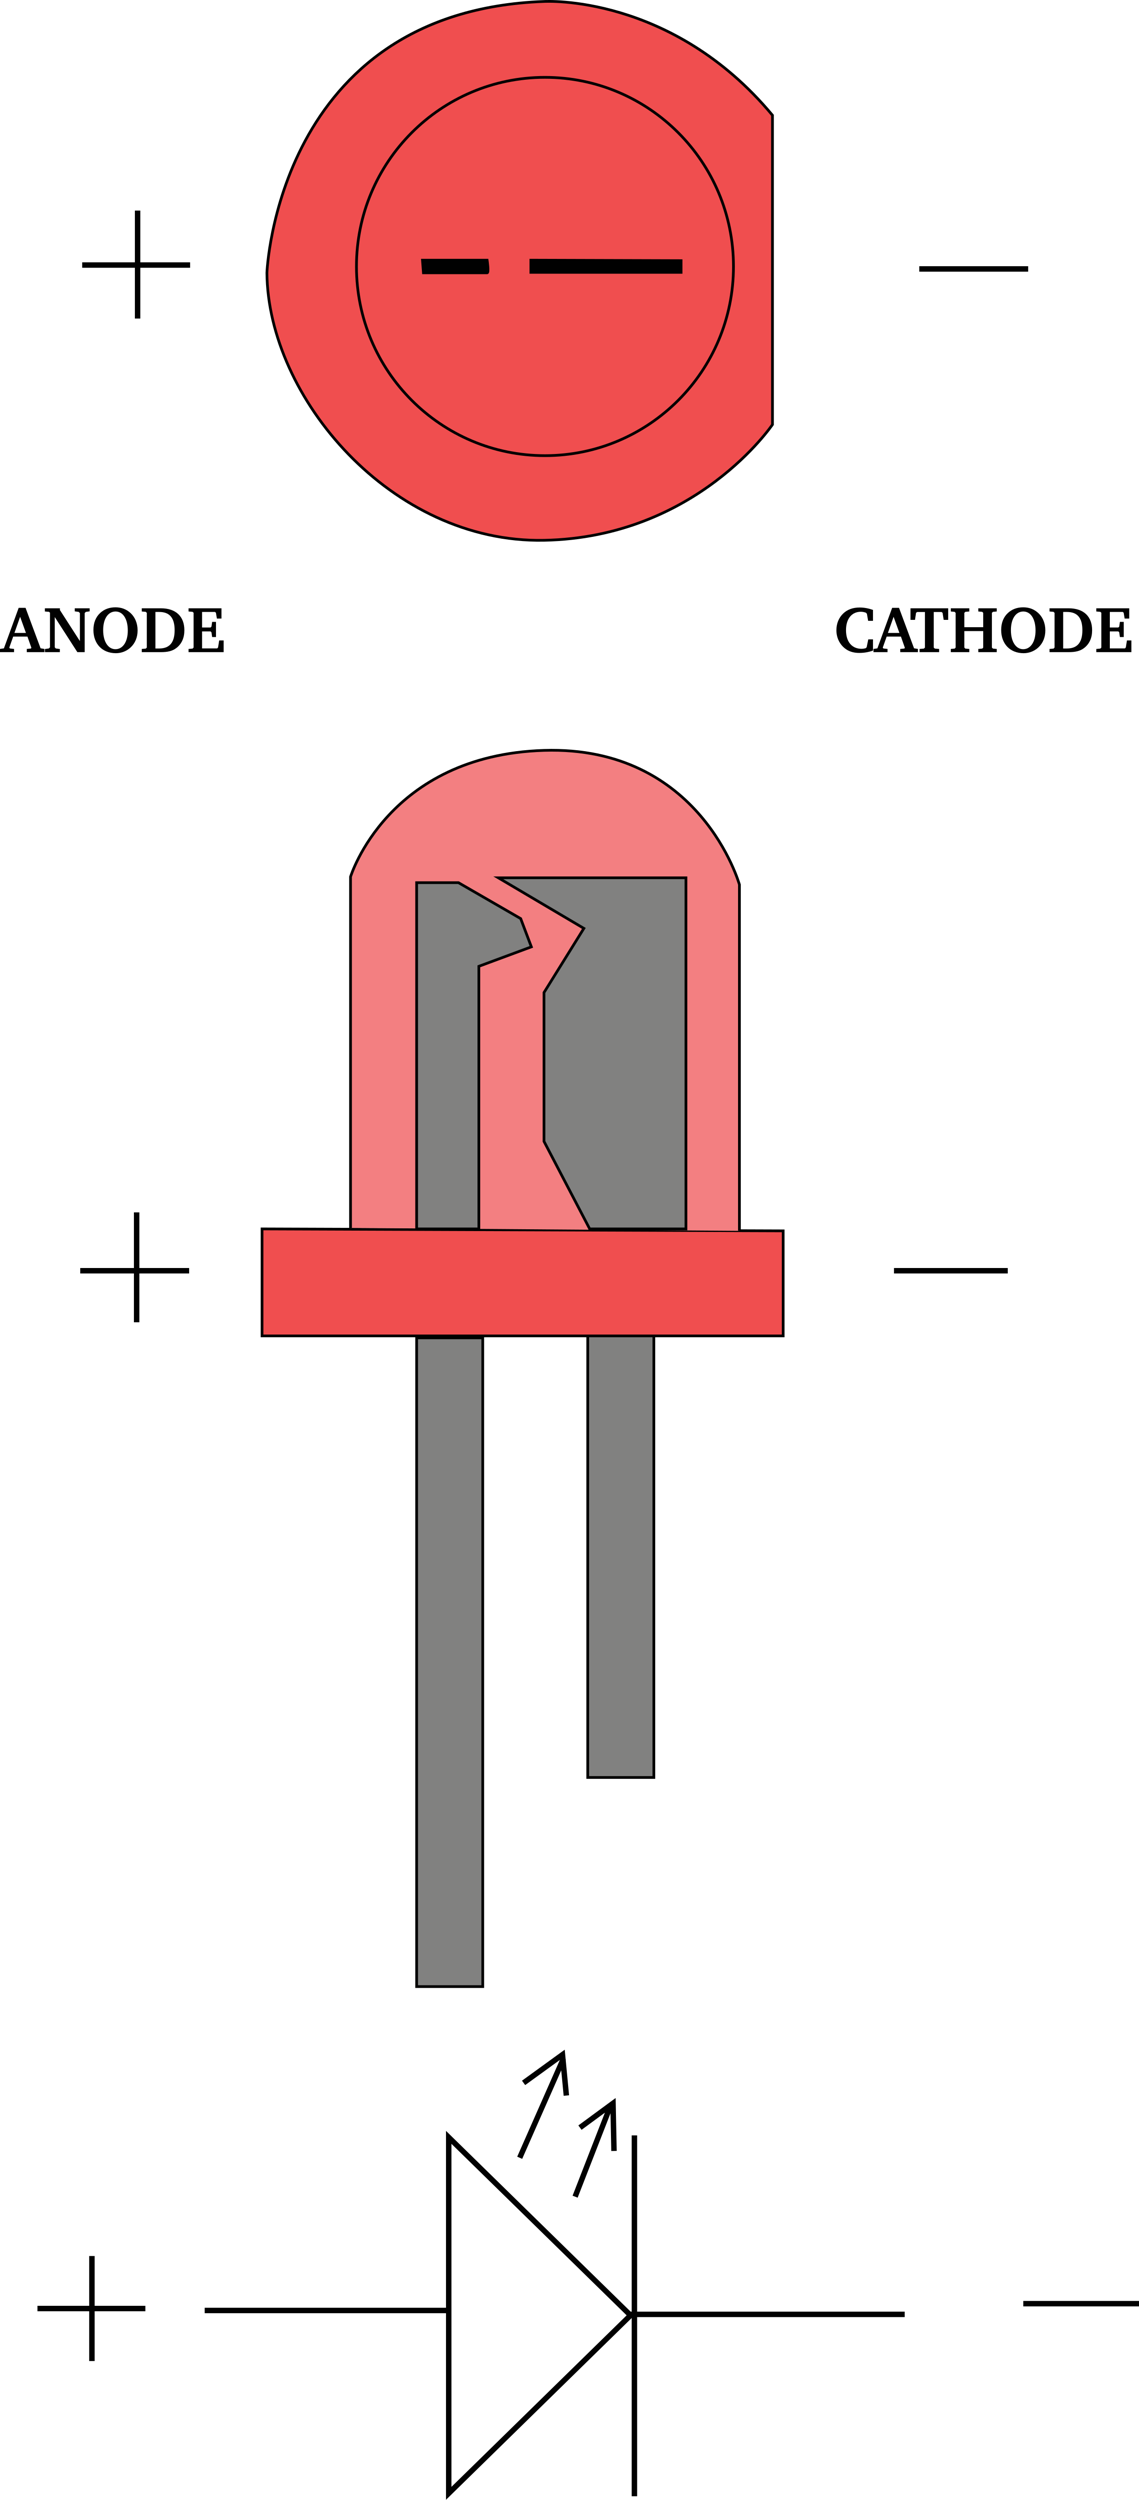 <?xml version="1.0" encoding="UTF-8" standalone="no"?>
<!-- Created with Inkscape (http://www.inkscape.org/) -->
<svg
   xmlns:svg="http://www.w3.org/2000/svg"
   xmlns="http://www.w3.org/2000/svg"
   version="1.0"
   width="418.407"
   height="917.914"
   viewBox="0 0 418.407 917.914"
   id="Ebene_1"
   xml:space="preserve"><defs
   id="defs57" />
<path
   d="M 30.193,97.323 L 69.836,97.323"
   style="fill:none;stroke:#010101;stroke-width:2"
   id="path25570" />
<path
   d="M 50.55,77.323 L 50.55,116.966"
   style="fill:none;stroke:#010101;stroke-width:2"
   id="path25572" />
<path
   d="M 337.692,98.751 L 377.692,98.751"
   style="fill:none;stroke:#010101;stroke-width:2"
   id="path25574" />
<path
   d="M 283.765,42.323 L 283.765,155.894 C 283.765,155.894 255.908,197.323 199.836,198.394 C 143.764,199.465 98.407,145.894 98.05,100.18 C 98.05,100.18 101.621,4.109 199.836,0.537 C 199.836,0.537 246.622,-2.32 283.765,42.323 z "
   style="fill:#f04e4f;stroke:#010101"
   id="path25576" />
<path
   d="M 269.439,97.858 C 269.458,136.2 238.469,167.298 200.226,167.316 C 161.982,167.335 130.965,136.267 130.946,97.925 C 130.946,97.903 130.946,97.88 130.946,97.858 C 130.927,59.516 161.915,28.418 200.159,28.4 C 238.403,28.381 269.42,59.449 269.439,97.791 C 269.439,97.813 269.439,97.836 269.439,97.858 z "
   style="fill:none;stroke:#010101"
   id="path25578" />
<path
   d="M 155.193,95.537 L 178.943,95.537 C 178.943,95.537 179.657,100.18 178.943,100.18 C 178.229,100.18 155.55,100.18 155.55,100.18 L 155.193,95.537 z "
   style="fill:#010101;stroke:#010101"
   id="path26549" />
<path
   d="M 195.014,95.537 L 195.014,100.001 L 250.192,100.001 L 250.192,95.715 L 195.014,95.537 z "
   style="fill:#010101;stroke:#010101"
   id="path26551" />
<g
   id="g10">
	<path
   d="M 315.648,239.753 C 313.92,239.753 312.408,239.369 311.232,238.673 C 308.736,237.185 307.248,234.497 307.248,231.425 C 307.248,228.977 308.112,226.841 309.744,225.28 C 311.257,223.816 313.296,223.072 315.792,223.072 C 317.448,223.072 319.08,223.384 320.688,223.961 L 320.688,227.969 L 318.912,227.969 L 318.456,225.401 L 318.12,224.994 C 317.472,224.754 316.849,224.634 316.224,224.634 C 312.937,224.634 310.777,227.154 310.777,231.402 C 310.777,235.699 312.961,238.243 316.537,238.243 C 316.945,238.243 317.426,238.171 318.001,238.026 L 318.361,237.667 L 318.961,234.763 L 320.69,234.763 L 320.69,238.891 C 319.08,239.465 317.4,239.753 315.648,239.753 z "
   style="fill:#010101"
   id="path12" />
	<path
   d="M 330.251,223.192 L 335.771,238.048 L 337.187,238.288 L 337.187,239.464 L 330.707,239.464 L 330.707,238.288 L 332.219,238.143 L 332.387,237.831 L 330.948,233.751 L 325.716,233.751 L 324.277,237.807 L 324.517,238.119 L 326.029,238.287 L 326.029,239.463 L 320.869,239.463 L 320.869,238.287 L 322.308,238.071 L 327.733,223.19 L 330.251,223.19 L 330.251,223.192 z M 326.171,232.409 L 330.395,232.409 L 328.259,226.48 L 326.171,232.409 z "
   style="fill:#010101"
   id="path14" />
	<path
   d="M 348.314,223.36 L 348.314,227.608 L 346.659,227.608 L 346.251,225.041 L 345.891,224.729 L 343.011,224.729 L 343.011,237.786 L 343.419,238.17 L 344.979,238.29 L 344.979,239.466 L 337.803,239.466 L 337.803,238.29 L 339.363,238.17 L 339.771,237.786 L 339.771,224.729 L 336.891,224.729 L 336.507,225.041 L 336.122,227.608 L 334.466,227.608 L 334.466,223.36 L 348.314,223.36 z "
   style="fill:#010101"
   id="path16" />
	<path
   d="M 356.066,223.36 L 356.066,224.537 L 354.626,224.657 L 354.242,225.041 L 354.242,230.297 L 361.179,230.297 L 361.179,225.041 L 360.819,224.657 L 359.379,224.537 L 359.379,223.36 L 366.148,223.36 L 366.148,224.537 L 364.756,224.657 L 364.371,225.041 L 364.371,237.785 L 364.756,238.169 L 366.148,238.289 L 366.148,239.465 L 359.379,239.465 L 359.379,238.289 L 360.819,238.169 L 361.179,237.785 L 361.179,231.736 L 354.242,231.736 L 354.242,237.785 L 354.626,238.169 L 356.066,238.289 L 356.066,239.465 L 349.274,239.465 L 349.274,238.289 L 350.666,238.169 L 351.05,237.785 L 351.05,225.041 L 350.666,224.657 L 349.274,224.537 L 349.274,223.36 L 356.066,223.36 z "
   style="fill:#010101"
   id="path18" />
	<path
   d="M 370.25,225.089 C 371.763,223.696 373.634,223.001 375.866,223.001 C 377.93,223.001 379.682,223.625 381.145,224.873 C 382.994,226.457 384.001,228.761 384.001,231.473 C 384.001,234.017 383.113,236.177 381.434,237.738 C 379.969,239.105 378.049,239.849 376.034,239.849 C 371.065,239.849 367.778,236.441 367.778,231.329 C 367.778,228.713 368.618,226.601 370.25,225.089 z M 371.354,231.377 C 371.354,235.793 373.297,238.385 375.866,238.385 C 378.506,238.385 380.401,235.793 380.401,231.545 C 380.401,227.105 378.53,224.537 375.914,224.537 C 373.25,224.537 371.354,227.081 371.354,231.377 z "
   style="fill:#010101"
   id="path20" />
	<path
   d="M 401.187,231.425 C 401.187,234.257 400.179,236.465 398.235,237.953 C 396.748,239.104 394.947,239.465 392.547,239.465 L 385.539,239.465 L 385.539,238.289 L 387.004,238.169 L 387.387,237.785 L 387.387,225.041 L 387.004,224.657 L 385.539,224.537 L 385.539,223.36 L 392.547,223.36 C 398.114,223.36 401.187,226.385 401.187,231.425 z M 390.554,238.121 L 391.947,238.121 C 395.763,238.121 397.611,235.913 397.611,231.4 C 397.611,226.888 395.763,224.705 391.947,224.705 L 390.554,224.705 L 390.554,238.121 z "
   style="fill:#010101"
   id="path22" />
	<path
   d="M 402.722,238.289 L 404.187,238.169 L 404.57,237.785 L 404.57,224.993 L 404.187,224.657 L 402.722,224.537 L 402.722,223.36 L 414.818,223.36 L 414.818,227.129 L 413.138,227.129 L 412.779,225.017 L 412.467,224.705 L 407.692,224.705 L 407.692,230.417 L 410.811,230.417 L 411.147,230.081 L 411.387,228.352 L 412.803,228.352 L 412.803,233.92 L 411.387,233.92 L 411.147,232.191 L 410.811,231.855 L 407.692,231.855 L 407.692,238.095 L 413.259,238.095 L 413.571,237.711 L 413.979,235.167 L 415.612,235.167 L 415.612,239.463 L 402.723,239.463 L 402.723,238.289 L 402.722,238.289 z "
   style="fill:#010101"
   id="path24" />
</g>
<path
   d="M 50.193,445.181 L 50.193,485.536"
   style="fill:none;stroke:#010101;stroke-width:2"
   id="path26569" />
<path
   d="M 29.479,466.608 L 69.479,466.608"
   style="fill:none;stroke:#010101;stroke-width:2"
   id="path26571" />
<path
   d="M 328.407,466.608 L 370.192,466.608"
   style="fill:none;stroke:#010101;stroke-width:2"
   id="path26573" />
<path
   d="M 96.264,451.251 L 96.264,490.536 L 287.692,490.536 L 287.692,451.966 L 96.264,451.251 z "
   style="fill:#f04e4f;stroke:#010101"
   id="path26575" />
<path
   d="M 128.764,450.894 L 128.764,321.965 C 128.764,321.965 142.336,277.322 199.836,275.537 C 257.336,273.752 271.622,324.823 271.622,324.823 L 271.622,451.966"
   style="fill:#f37f81;stroke:#010101"
   id="path26577" />
<path
   d="M 153.05,451.251 L 153.05,324.108 L 168.407,324.108 L 191.272,337.309 L 195.193,347.68 L 175.907,354.823 L 175.907,451.251 L 153.05,451.251 z "
   style="fill:#818180;stroke:#010101"
   id="path26579" />
<path
   d="M 183.05,322.323 L 251.978,322.323 L 251.978,451.251 L 216.622,451.251 L 199.836,419.108 L 199.836,364.465 L 214.479,340.894 L 183.05,322.323 z "
   style="fill:#818180;stroke:#010101"
   id="path26581" />
<path
   d="M 153.05,491.251 L 153.05,729.466 L 177.336,729.466 L 177.336,491.251 L 153.05,491.251 z "
   style="fill:#818180;stroke:#010101"
   id="path26583" />
<path
   d="M 215.907,490.536 L 215.907,652.681 L 240.192,652.681 L 240.192,490.536 L 215.907,490.536 z "
   style="fill:#818180;stroke:#010101"
   id="path26585" />
<path
   d="M 33.764,828.394 L 33.764,866.966"
   style="fill:none;stroke:#010101;stroke-width:2"
   id="path26587" />
<path
   d="M 13.764,847.681 L 53.407,847.681"
   style="fill:none;stroke:#010101;stroke-width:2"
   id="path26589" />
<path
   d="M 75.193,848.394 L 164.836,848.394"
   style="fill:none;stroke:#010101;stroke-width:2"
   id="path26591" />
<path
   d="M 164.836,784.823 L 164.836,915.536 L 231.622,850.181 L 164.836,784.823 z "
   style="fill:none;stroke:#010101;stroke-width:2"
   id="path26593" />
<path
   d="M 192.336,764.823 L 206.622,754.466 L 208.051,769.466 M 206.979,755.894 L 190.908,792.324"
   style="fill:none;stroke:#010101;stroke-width:2"
   id="path26595" />
<path
   d="M 213.05,781.251 L 225.192,772.323 L 225.549,789.823 M 224.479,772.681 L 211.265,806.609"
   style="fill:none;stroke:#010101;stroke-width:2"
   id="path26597" />
<path
   d="M 233.05,784.108 L 233.05,916.608"
   style="fill:none;stroke:#010101;stroke-width:2"
   id="path26599" />
<path
   d="M 231.265,849.823 L 332.335,849.823"
   style="fill:none;stroke:#010101;stroke-width:2"
   id="path26601" />
<path
   d="M 375.907,845.894 L 418.407,845.894"
   style="fill:none;stroke:#010101;stroke-width:2"
   id="path26603" />
<g
   id="g44">
	<path
   d="M 9.384,223.192 L 14.904,238.048 L 16.32,238.288 L 16.32,239.464 L 9.84,239.464 L 9.84,238.288 L 11.352,238.143 L 11.52,237.831 L 10.08,233.751 L 4.848,233.751 L 3.408,237.807 L 3.648,238.119 L 5.16,238.287 L 5.16,239.463 L 0,239.463 L 0,238.287 L 1.44,238.071 L 6.864,223.19 L 9.384,223.19 L 9.384,223.192 z M 5.304,232.409 L 9.528,232.409 L 7.392,226.48 L 5.304,232.409 z "
   style="fill:#010101"
   id="path46" />
	<path
   d="M 16.512,238.312 L 17.928,238.121 L 18.36,237.688 L 18.36,224.993 L 18.024,224.657 L 16.488,224.537 L 16.488,223.36 L 22.008,223.36 L 22.008,224.008 L 29.352,235.408 L 29.352,225.136 L 28.92,224.68 L 27.456,224.488 L 27.456,223.36 L 32.928,223.36 L 32.928,224.488 L 31.512,224.68 L 31.104,225.136 L 31.104,239.464 L 28.416,239.464 L 20.112,226.576 L 20.112,237.687 L 20.496,238.12 L 21.984,238.311 L 21.984,239.463 L 16.512,239.463 L 16.512,238.312 z "
   style="fill:#010101"
   id="path48" />
	<path
   d="M 36.792,225.089 C 38.304,223.696 40.176,223.001 42.408,223.001 C 44.472,223.001 46.224,223.625 47.688,224.873 C 49.536,226.457 50.544,228.761 50.544,231.473 C 50.544,234.017 49.656,236.177 47.976,237.738 C 46.512,239.105 44.592,239.849 42.576,239.849 C 37.608,239.849 34.32,236.441 34.32,231.329 C 34.319,228.713 35.16,226.601 36.792,225.089 z M 37.896,231.377 C 37.896,235.793 39.84,238.385 42.408,238.385 C 45.048,238.385 46.944,235.793 46.944,231.545 C 46.944,227.105 45.072,224.537 42.456,224.537 C 39.792,224.537 37.896,227.081 37.896,231.377 z "
   style="fill:#010101"
   id="path50" />
	<path
   d="M 67.728,231.425 C 67.728,234.257 66.72,236.465 64.776,237.953 C 63.288,239.104 61.488,239.465 59.088,239.465 L 52.08,239.465 L 52.08,238.289 L 53.544,238.169 L 53.928,237.785 L 53.928,225.041 L 53.544,224.657 L 52.08,224.537 L 52.08,223.36 L 59.088,223.36 C 64.655,223.36 67.728,226.385 67.728,231.425 z M 57.095,238.121 L 58.487,238.121 C 62.303,238.121 64.151,235.913 64.151,231.4 C 64.151,226.888 62.303,224.705 58.487,224.705 L 57.095,224.705 L 57.095,238.121 L 57.095,238.121 z "
   style="fill:#010101"
   id="path52" />
	<path
   d="M 69.263,238.289 L 70.727,238.169 L 71.111,237.785 L 71.111,224.993 L 70.727,224.657 L 69.263,224.537 L 69.263,223.36 L 81.359,223.36 L 81.359,227.129 L 79.679,227.129 L 79.319,225.017 L 79.007,224.705 L 74.231,224.705 L 74.231,230.417 L 77.351,230.417 L 77.687,230.081 L 77.927,228.352 L 79.343,228.352 L 79.343,233.92 L 77.927,233.92 L 77.687,232.191 L 77.351,231.855 L 74.231,231.855 L 74.231,238.095 L 79.799,238.095 L 80.111,237.711 L 80.519,235.167 L 82.151,235.167 L 82.151,239.463 L 69.263,239.463 L 69.263,238.289 z "
   style="fill:#010101"
   id="path54" />
</g>
</svg>